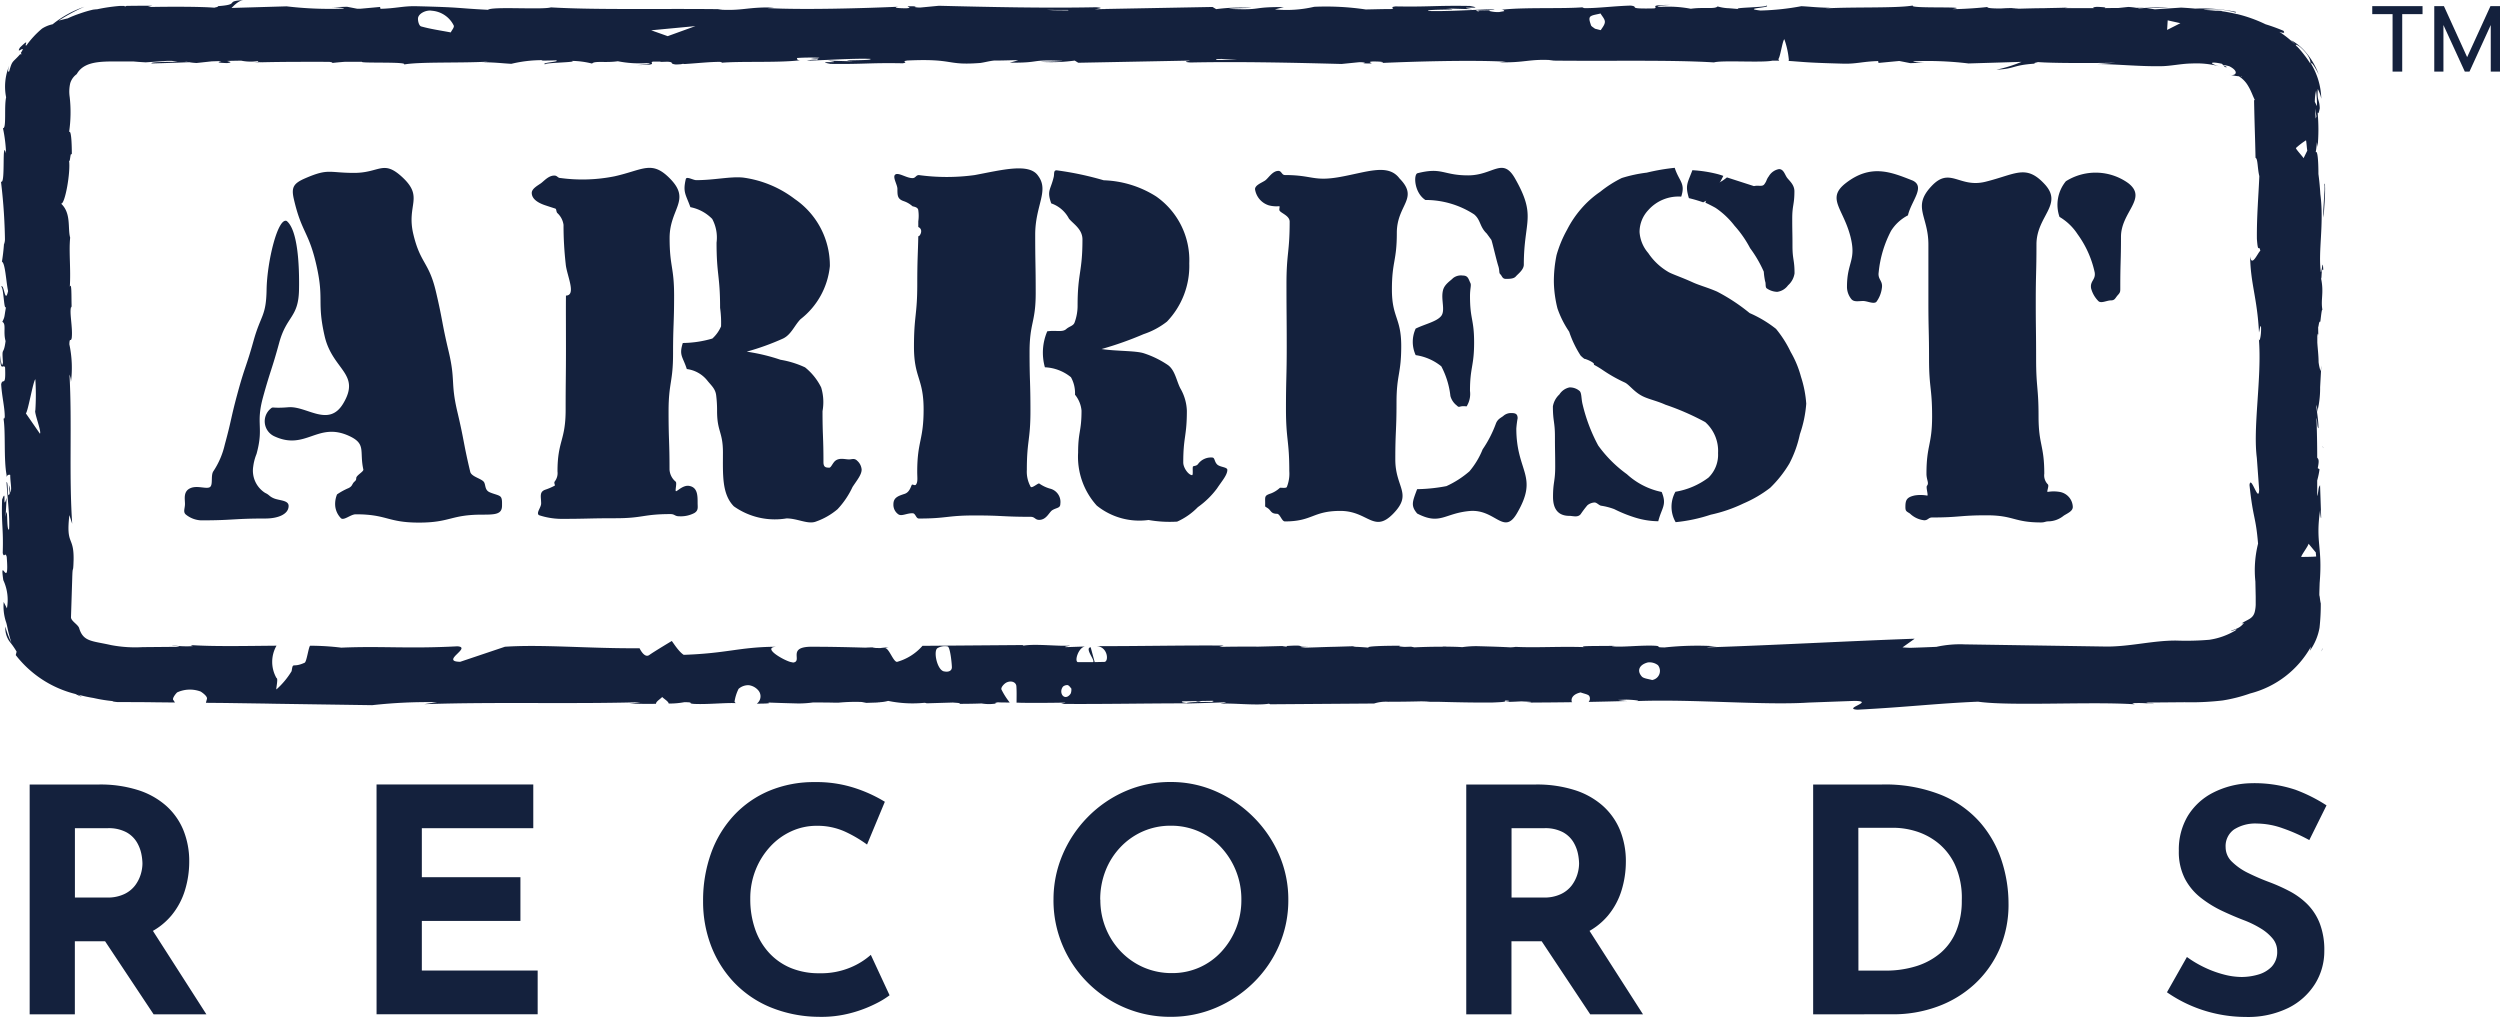 <svg xmlns="http://www.w3.org/2000/svg" width="115.127" height="46.826" viewBox="0 0 115.127 46.826">
  <g id="Group_15574" data-name="Group 15574" transform="translate(-759.43 -1101.174)">
    <path id="Path_13122" data-name="Path 13122" d="M419.211,267.154c.009-.39.085-.979.06-1.525l-.031-.051C419.3,265.835,419.143,266.784,419.211,267.154Z" transform="translate(447.227 844.042)" fill="#14213d"/>
    <path id="Path_13123" data-name="Path 13123" d="M419.119,287.626a.636.636,0,0,0,.028-.161A.806.806,0,0,0,419.119,287.626Z" transform="translate(447.228 843.547)" fill="#14213d"/>
    <path id="Path_13124" data-name="Path 13124" d="M419.2,278.048a.19.19,0,0,0-.047-.079v.008Z" transform="translate(447.228 843.762)" fill="#14213d"/>
    <path id="Path_13125" data-name="Path 13125" d="M419.144,282.2l.04-.749C419.166,281.774,419.154,282.009,419.144,282.2Z" transform="translate(447.228 843.683)" fill="#14213d"/>
    <path id="Path_13126" data-name="Path 13126" d="M345.2,256.835l.318-.025c-1.27-.034-1.433.168-2.61.092l.226-.015c-2.755-.036-5.8.04-7.9-.084-.4.119-2.727-.053-2.9.112-1.574-.082-1.123-.112-3.339-.167-.591-.007-.882.1-1.614.121l-.018-.086-.892.081-.168,0-.461-.09-.686.022c.274.006.581.039.54.064a17.084,17.084,0,0,1-2.639-.105l-2.536.074c.043-.027.3-.347.563-.362-.948.049-.081.207-1.232.282.166.02-.09.051-.117.069-.619-.052-2.026-.053-3.068-.031l.2-.06c-.387,0-.761,0-1.183.008-.022.01-.043.019-.062.029-.016-.008-.024-.018-.039-.027-.072,0-.132,0-.209,0a8.056,8.056,0,0,0-1.046.154c-.06,0-.114.009-.179.016a5.454,5.454,0,0,0-.61.179,5.137,5.137,0,0,0-.569.227c0-.007-.406.1-.406.1a8.528,8.528,0,0,1,1.181-.638,4.8,4.8,0,0,0-1.46.806,1.455,1.455,0,0,0-.489.2,4.192,4.192,0,0,0-.715.771c-.145.067.211-.4-.3.1-.222.376.33-.2.04.248l.035.062h-.075l-.018.027c-.333.371-.337.243-.478.758-.069.064-.066-.051,0-.257a2.522,2.522,0,0,0-.142,1.455c-.1.431.026,1.462-.146,1.419a6.742,6.742,0,0,1,.143,1.16c-.206-.727-.013,1.488-.234,1.3a25.353,25.353,0,0,1,.186,2.895.7.7,0,0,1-.035-.242,9.108,9.108,0,0,1-.107,1.037c.153.069.189.9.283,1.354-.148.656-.18-.4-.322-.193.124-.033.124,1.141.228.918-.092.5-.045.433-.172.692.192.088.032.468.151.884-.095.727-.18.187-.121.986-.059.38-.127-.33-.127-.33,0,.814.142.382.225.555.041.971-.107.449-.18.779.038.607.17,1.072.165,1.523-.024.034-.033.121-.063.019.114.64.006,1.9.15,2.648a.272.272,0,0,1-.035.1c.072-.121.146-.14.2-.115,0,.365.092.677,0,.814a.744.744,0,0,0-.064-.347l.041.382c-.136.344-.047-.522-.148-.522.044.746.156,1.613.118,2.184-.133.119-.045-1.335-.163-.573l.051-.883c-.209.675.015-.537-.209.083-.039,1.162.067,1.3.028,2.46.074.261.109-.086.184.175.132,1.648-.334-.14-.157,1.071a2.165,2.165,0,0,1,.167,1.3l-.149-.294a2.306,2.306,0,0,0,.1.9c.067.177.063.363.257.979a4.113,4.113,0,0,1-.282-.744,1.088,1.088,0,0,0,.183.671,3.678,3.678,0,0,1,.337.481l-.04.159a5.011,5.011,0,0,0,2.752,1.793,2.567,2.567,0,0,0,.286.128.679.679,0,0,0-.172-.1,7.023,7.023,0,0,0,.72.156,6.944,6.944,0,0,0,.879.142c-.019.012.027.027.23.046.191,0,.39,0,.584,0,.34.006.672,0,1,.008l1.054.011c-.029-.037-.042-.074-.076-.112-.06-.064.073-.25.173-.352a1.406,1.406,0,0,1,1.087-.04c.134.085.312.233.289.332-.014.062-.034.123-.049.186l.894.008,1.912.028.375.008.031,0,4.444.065a23.42,23.42,0,0,1,2.983-.139l-.585.093c3.293-.111,6.733,0,9.956-.091a2.564,2.564,0,0,1-.512.049c.282.028.762.032,1.23.025l0-.006c0-.1.182-.2.284-.307.1.1.284.2.3.3a3.6,3.6,0,0,0,.722-.062c.5.006.116.05.425.078.61.035,1.494-.06,1.935-.034-.017-.021-.032-.043-.051-.063a1.985,1.985,0,0,1,.186-.593.673.673,0,0,1,.476-.17.7.7,0,0,1,.427.231.419.419,0,0,1-.062.619c.409,0,.71-.013.5-.052h.029c.308.013.721.027,1.361.043a4.829,4.829,0,0,0,.69-.045c.325,0,.639,0,.94.007v0l.031,0c.074,0,.153,0,.226,0a8.156,8.156,0,0,1,1.056-.03l.209.041.686-.022c-.091,0-.181-.007-.265-.013a1.721,1.721,0,0,0,.585-.056,5.565,5.565,0,0,0,1.667.088.351.351,0,0,1,.111.023l1.2-.035c.182.014.455.027.272.06.394,0,.768-.007,1.052-.018a2.062,2.062,0,0,0,.682,0c-.125-.015-.013-.036.064-.053.188.012.367.007.552.011a3.336,3.336,0,0,1-.382-.6c-.038-.09.121-.281.26-.336.218-.086.414.011.427.182.015.206.011.414.008.759.115,0,.236.01.349.008.615.007,1.318,0,1.907-.01l-.2.06c1.8.014,3.777-.024,5.791-.027,0,0-.006,0,0,.008.663-.016,1.237-.036,1.782-.057.031.025-.171.04-.227.073.393-.057,1.655.092,2.223-.007l.054.027,4.786-.035a1.765,1.765,0,0,1,.649-.081q.774,0,1.529-.02l.4.011-.2.011c.2,0,.438,0,.613,0,.769.021,1.569.039,2.416.034.911-.033.5-.058.656-.094.216.013.242.034-.066.069.375-.008.608-.02.78-.03.366.018.694.028.235.058.9-.006,1.48-.01,2.112-.019-.006-.007-.02-.014-.022-.021-.049-.2.112-.363.41-.429.138.055.368.091.4.173a.233.233,0,0,1-.032.264c.475-.009,1.023-.022,1.77-.041a3.926,3.926,0,0,1-.421-.051l.4-.014c.308.01.573.039.53.063l-.111.007c2.594-.107,5.985.21,8.051.06l-.116.007,2.141-.078c.985.013-.59.361.139.405,2.31-.12,3.649-.289,5.551-.369,1.473.213,5.225-.015,7.213.121l-.115-.05a5.044,5.044,0,0,1,1,.04c-.054-.039-.557-.045-.237-.072l1.644-.014a12.532,12.532,0,0,0,1.749-.08,7.1,7.1,0,0,0,1.276-.324,4.483,4.483,0,0,0,2.8-2.156,1.9,1.9,0,0,1-.053.193,2.615,2.615,0,0,0,.447-1.063,9.774,9.774,0,0,0,.058-1.119c-.035-.124-.043-.322-.067-.377,0-.189.01-.377.015-.566.14-1.7-.2-1.828.022-3.364,0,.205.046.49.047.327l-.05-1.465c-.09.116-.054.192-.124.5,0-.009,0-.024-.008-.034,0-.228,0-.455,0-.683a3.717,3.717,0,0,0,.109-.535c-.027.048-.058-.05-.086-.026.084-.4.031-.419-.023-.492q0-.921-.034-1.82c.046.048.022.443.093.465,0-.368-.073-.727-.106-1.076a.841.841,0,0,1,.061.342,1.549,1.549,0,0,0,.02-.157,4.506,4.506,0,0,0,.1-1.034l0,.043.055-1-.033.255a2.137,2.137,0,0,1-.092-.417c0-.292-.042-.627-.059-.9,0-.09,0-.182,0-.275a.535.535,0,0,1,.023-.127c.016-.044.031.137.038.227-.016-.11-.019-.323-.022-.541.027-.015.03-.288.1-.243.033-.255.069-.642.1-.532-.095-.471.075-.788-.064-1.453.038-.03,0-.505.1-.4-.029-.614-.066.145-.113.093-.131-.945.157-2.223-.022-3.583-.024-.4-.056-.68-.089-.929,0-.59-.038-1.107-.125-1a4.292,4.292,0,0,0,.054-.466c.02.108.033.22.033.22a8.55,8.55,0,0,0,0-1.6c.033.113.062,0,.1-.174-.014-.45-.131-.3-.091-.894a1.612,1.612,0,0,1,.161.451,3.247,3.247,0,0,0-.468-1.608c0-.161.262.3.356.5a3.361,3.361,0,0,0-.59-1.021,2.34,2.34,0,0,0-.7-.576c.013-.007.315.335.315.335-.2-.18-.023-.135.131,0,.488.436.467.718.451.75a4.1,4.1,0,0,0-.238-.345l0,0-.007-.008v0a4.456,4.456,0,0,0-1.182-1.11c.178.06.277.073.189-.048a8.183,8.183,0,0,0-.823-.3,6.492,6.492,0,0,0-1.31-.47s-.017,0-.02,0h0a6.631,6.631,0,0,0-.707-.135l.043-.006a2.226,2.226,0,0,0-.292-.011c-.176-.015-.352-.036-.529-.037l-.038-.008a3.683,3.683,0,0,1,1.39.105c.034.008.063.018.1.025a.155.155,0,0,1-.009-.036,7.6,7.6,0,0,0-1.866-.148c-.172-.016-.374-.032-.653-.047l-1.207.08-.389-.064,1.017,0a6.116,6.116,0,0,0-1.351.029c-.015,0-.043-.008-.061-.013.13-.008.258-.017.318-.024-.137,0-.269,0-.4,0a2.956,2.956,0,0,0-.359-.038l-.465.049c-.206,0-.412,0-.616.006.061-.024.048-.045-.368-.06-.194.02-.185.041-.132.06l-1.341,0a1.613,1.613,0,0,1,.317-.036c-.37.025-.887.025-1.3.039-.366,0-.723.012-1.081.021-.124,0-.251,0-.382-.006.082-.007.2-.013.311-.019a8.016,8.016,0,0,0-.812.017c-.365,0-.644-.015-.618-.07-.19.029-1.062.1-1.617.1,1.013-.148-2.074-.009-1.806-.168-.75.133-2.706.059-4.034.133a1.766,1.766,0,0,1,.337-.025c-.747-.011-.964-.051-1.444-.076a11.766,11.766,0,0,1-1.886.2c-.916-.106.556-.129.269-.231.046.089-1.591.089-1.279.163-.231-.021-.369-.032-.472-.04l-.007,0h-.018a2.069,2.069,0,0,1-.468-.081c-.122.138-.652.023-1.232.108a5.444,5.444,0,0,0-1.374-.087c-.53-.042.46-.091.46-.091-1.133,0-.532.1-.772.161-1.354.029-.627-.076-1.087-.13-.844.027-1.492.123-2.123.118-.047-.017-.169-.023-.025-.044-.893.082-2.652,0-3.691.107a.611.611,0,0,1-.136-.026c.119.037.153.072.157.1l-.233.043a1.5,1.5,0,0,1-.449-.048l.032-.006h-.037c0-.007.006-.015.023-.026-.638-.006-.559.025-.487.052l-.031,0c-.48-.1.726-.034.726-.106-1.038.032-2.248.112-3.043.084-.166-.095,1.86-.032.8-.116l1.231.036c-.941-.151.748.011-.116-.151-1.621-.027-1.812.049-3.428.021-.34.05.052.075-.192.121-.386,0-.781.013-1.175.02a12.445,12.445,0,0,0-2.374-.123,5.617,5.617,0,0,1-1.809.12l.41-.107c-1.569-.01-.9.154-2.538.082.292-.042,1.232-.036.995-.048a8.635,8.635,0,0,0-1.571.061l-.169-.1-5.359.1c.1-.028.419-.058-.013-.087-2.332.048-4.979-.012-7.229-.068l-.86.082c-.2,0-.37-.037-.155-.053-.877-.031-.045.053-.466.085-.5.006-.66-.048-.343-.072C349.691,256.843,346.832,256.924,345.2,256.835Zm-33.5,19.6-.648-.936c.1-.088.333-1.484.437-1.571a11.49,11.49,0,0,1,0,1.432C311.421,275.448,311.786,276.351,311.7,276.434Zm104.8-14.513c-.011-.16-.02-.315-.028-.463l.062.365A.591.591,0,0,1,416.5,261.921Zm.018-1.3a5.916,5.916,0,0,1,.043.727l-.1-.194A2.359,2.359,0,0,1,416.521,260.62Zm-.349,20.875.338.409c0,.053.011.113.015.182-.022.015-.662.025-.688.021C415.844,282.015,416.16,281.609,416.172,281.5Zm-.115-18.572c.021.055.041.416.061.472l-.173.352c-.019-.054-.359-.416-.352-.469A3.216,3.216,0,0,1,416.057,262.923Zm-74.167-5.26-1.278.463-.76-.27Zm-12.155-.709a1.226,1.226,0,0,1,1.022.678c.041.086-.086.214-.135.322-.467-.089-.93-.154-1.363-.276-.1-.029-.155-.246-.146-.374C329.128,257.087,329.473,256.917,329.736,256.954ZM318.459,259.3c.011,0,.033.006.047.01l-.179,0Zm34.861,28.079c-.312-.088-.478-.925-.294-1.064a.672.672,0,0,1,.48-.081c.121.055.192.841.19.962C353.691,287.367,353.525,287.427,353.32,287.377Zm5.858,1a.348.348,0,0,1-.165.165c-.227.092-.38-.235-.2-.462a.3.3,0,0,1,.217-.069c.074.026.114.1.168.159A.556.556,0,0,1,359.179,288.372Zm5.34.459c-.229-.022-.277-.053-.19-.079l.586-.01.127.047A2.487,2.487,0,0,0,364.519,288.831Zm1.158-.05c-.194,0-.382,0-.553.006.109-.026-.14-.032-.193-.046l.781-.013C365.766,288.745,365.746,288.763,365.677,288.781Zm20.28-1.006c-.166-.051-.4-.07-.485-.161-.243-.268-.126-.548.273-.652a.635.635,0,0,1,.468.127A.424.424,0,0,1,385.957,287.775ZM409.685,257.4l.586.131-.612.31Zm-26.6-.159c.072-.09.314-.109.482-.158.072.128.2.255.2.384s-.11.259-.189.383c0,.006-.174-.042-.267-.065-.064-.053-.163-.1-.185-.161C383.088,257.493,383.014,257.329,383.088,257.237Zm-5.1-.235,0,0c-.007,0-.018,0-.025,0Zm-12.1,2.177.235-.006c.1.013.451.027.7.045l-.928,0C365.857,259.2,365.859,259.189,365.889,259.179Zm-1.21.039v0l-.526,0Zm-4.379-2.307.546,0-.546.006Zm-1.26.006c.02.007.028.013.028.02-.251,0-.485,0-.71-.007l-.283-.016Zm-7.622,2.459c.35-.053-.116-.079.234-.131,2.21-.1,1.74.24,3.364.113.217-.033.366-.08.617-.11.316,0,.632-.01.953-.018l.171.007-.394.108c1.509.011.861-.155,2.441-.083-.281.043-1.186.036-.958.049a7.979,7.979,0,0,0,1.511-.062l.163.1,5.156-.1c-.1.028-.4.058.013.088,2.244-.048,4.79.011,6.955.068l.827-.083c.193,0,.357.038.149.053.844.032.044-.052.45-.084.48-.006.633.047.329.072,1.489-.069,4.241-.15,5.809-.062l-.306.025c1.221.033,1.378-.169,2.511-.093l-.217.015c2.651.036,5.58-.04,7.6.085.352-.109,2.232.022,2.689-.08.094,0,.207,0,.314,0l-.041-.071c.092-.1.184-.818.276-.919a3.857,3.857,0,0,1,.21.962.152.152,0,0,1-.017.039c.792.054.825.082,2.575.128.569.008.848-.1,1.553-.121l.017.086.956-.09.508.1.661-.022c-.264,0-.559-.039-.519-.064a15.774,15.774,0,0,1,2.539.1l2.44-.073a6.429,6.429,0,0,1-1.157.361c.914-.048.693-.207,1.8-.282-.16-.02.086-.052.113-.07.6.053,2.563.053,3.565.031l-.806.06c.9.008,1.885.112,2.867.1.491,0,.961-.12,1.463-.125a4.073,4.073,0,0,1,1.287.138c-.565-.158-.414-.242.1-.123l.135.149c.34.059-.472-.209.2-.039.506.258.275.478,0,.387a3.088,3.088,0,0,0,.59.089c0,.044-.134-.048-.2-.043a1.271,1.271,0,0,1,.483.482c.14.228.217.474.3.629l-.03.034c.029,1.435.043,1.473.067,2.643.11.023.086.487.175.841-.035.872-.122,1.84-.112,2.891.055.739.093.215.158.548-.1.054-.4.8-.469.252.016,1.262.327,1.918.408,3.513.041-.173.059-.368.093-.267.017.29-.042.659-.09.617l-.01-.076c.15,1.791-.292,4.133-.084,5.558l-.01-.08.108,1.479c-.018.68-.382-.715-.444-.212.167,1.595.283,1.389.394,2.7a5.035,5.035,0,0,0-.124,1.743l.015.713,0,.352a1.545,1.545,0,0,1-.033.287c-.071.376-.338.385-.617.582l.109-.022c-.213.262-.364.254-.609.371.07.02.386-.17.215-.026a3.258,3.258,0,0,1-1.2.428,12.556,12.556,0,0,1-1.51.037c-1.073-.01-2.157.285-3.244.275l-6.506-.1a5.077,5.077,0,0,0-1.312.114c-.351.015-.745.031-1.178.044-.115,0-.239-.01-.381-.019l.562-.4c-3.169.112-6.478.3-9.579.4a2.393,2.393,0,0,1,.493-.048,14.032,14.032,0,0,0-2.434.051c-.483-.006-.111-.049-.41-.077-.657-.04-1.649.086-2,.019-.059-.011.185-.022.3-.027-.428.033-1.995-.008-1.584.069-1.164-.037-2.227.035-3.156-.011-.072.011-.157.018-.249.022-.315-.018-.752-.034-1.539-.055a4.686,4.686,0,0,0-.679.046c-.192-.015-.464-.022-.763-.023l.061-.006-.191,0,0,.008c-.454,0-.945.012-1.31.03l-.152-.031-.3.01c-.163-.012-.339-.026-.187-.054-.84,0-1.61.025-1.463.09-.2-.019-.391-.032-.585-.039a.5.5,0,0,1-.142-.027l-.794.024c-.293.006-.576.015-.845.025l-.419.013c-.118,0-.232,0-.342,0a3.908,3.908,0,0,1,.5-.046c-.913.048-.079-.1-1.186-.025.065.008.056.018.028.029-.067-.009-.139-.016-.2-.03l-1.116.029c-.577-.006-1.229,0-1.778.01l.193-.06c-1.809-.015-3.815.029-5.846.027.508.02.574.689.368.725l-.456.01-.185-.685c-.307.045.258.655.1.686-.221,0-.45,0-.689,0-.176-.033.032-.7.343-.721l-.848.029h-.074c-.042-.026.163-.041.218-.075-.378.057-1.592-.091-2.138.007l-.052-.027-4.605.036a2.427,2.427,0,0,1-1.172.739c-.172,0-.366-.624-.543-.629.038-.012.088-.025.161-.04-.139.006-.29.018-.392.034l-.374-.01c.036-.008.081-.015.158-.025-.2,0-.347.01-.476.015-.813-.023-1.657-.044-2.563-.041-1.029.039-.3.681-.763.728a.222.222,0,0,0-.065-.018c.032,0,.081,0,.165,0l-.173,0c-.291-.05-1.386-.665-.707-.711-1.758.012-2.245.321-4.468.38.13.015.264.027.341.037-.25-.009-.62-.626-.674-.682,0,0-.805.481-1.036.646s-.448-.312-.448-.312c-2.344.02-4.548-.194-6.31-.061l.111-.008-2.06.693c-.948-.013.568-.668-.133-.713-2.223.12-3.512-.018-5.342.062a12.126,12.126,0,0,0-1.437-.089c-.074.067-.157.74-.252.783-.578.264-.524-.065-.6.389a3.673,3.673,0,0,1-.695.836c-.044.03.093-.51,0-.517a1.5,1.5,0,0,1,0-1.493c-1.408.013-2.929.044-3.96-.029l.11.05a4.667,4.667,0,0,1-.962-.04c.052.039.536.045.229.072l-1.581.014a5.949,5.949,0,0,1-1.45-.093c-.876-.2-1.288-.143-1.477-.79-.057-.161-.373-.321-.374-.492l.019-.586.037-1.171c.022-.78.043-.12.064-.889.019-1.126-.36-.639-.194-2.059l.13.4c-.155-2.273,0-4.649-.126-6.874a.932.932,0,0,1,.067.354,5.188,5.188,0,0,0-.072-1.746c.009-.347.069-.081.109-.294.056-.472-.119-1.184-.026-1.434.016-.043.03.133.038.219-.046-.307.012-1.432-.1-1.138.052-.835-.049-1.6.016-2.264-.121-.435.059-1.123-.419-1.568.177.06.45-1.464.366-1.993.054.177.056-.459.13-.252,0-.6-.035-1.155-.126-1.05a6.257,6.257,0,0,0,.028-1.61,1.707,1.707,0,0,1,.023-.633.8.8,0,0,1,.3-.424c.391-.7,1.382-.566,2.405-.585l.19,0c.157.015.341.029.582.042l1-.069.2,0,.268.046c-.321,0-.641,0-.871.014h-.026c-.2.01-.328.027-.3.06.646-.016,1.2-.037,1.734-.057a2.756,2.756,0,0,0,.339.036l.7-.076.438-.014c-.082.039-.332.073.259.095.332-.036.053-.072.007-.1q.317-.008.648-.013a2.155,2.155,0,0,0,.762.02c.092.034-.047.055-.3.07.146-.011.314-.016.49-.021l-.095.008c1.1-.027,2.159-.023,3.188-.022.1.011.168.026.156.053.084-.013.309-.035.578-.055.262,0,.527,0,.786,0-.1.076,2.156-.014,1.93.125.72-.133,2.6-.059,3.88-.133a1.749,1.749,0,0,1-.324.025c.719.011.927.051,1.39.076a6.066,6.066,0,0,1,1.429-.169c0,.009-.007.018-.092.022.248,0,.49-.006.722-.013.226.072-.737.1-.5.188-.044-.089,1.531-.089,1.231-.163a4.028,4.028,0,0,1,.928.123c.117-.138.626-.023,1.186-.107a5.113,5.113,0,0,0,1.322.087c.509.042-.444.09-.444.09,1.091,0,.512-.1.744-.161.131,0,.228,0,.322,0a.156.156,0,0,1,.039.015l.3-.009c.351.02.057.088.385.128.089,0,.167-.009.251-.013a.25.25,0,0,1,.149-.008c.623-.038,1.142-.1,1.642-.1.045.017.163.023.025.045.859-.083,2.55,0,3.552-.107a.571.571,0,0,1,.13.025c-.161-.052-.187-.1-.153-.142a8.857,8.857,0,0,1,1.018-.009s-.011.009-.015.013a1.894,1.894,0,0,0-.377.045l.351-.02c-.033.022-.056.04-.049.054a1.459,1.459,0,0,0-.489.043c1-.032,2.163-.112,2.928-.085.16.1-1.79.032-.768.116l-1.185-.036c.905.151-.72-.01.111.151C349.679,259.425,349.863,259.349,351.418,259.377Z" transform="translate(449.569 844.711)" fill="#14213d"/>
    <g id="Group_15568" data-name="Group 15568" transform="translate(767.915 1108.902)">
      <g id="Group_15527" data-name="Group 15527" transform="translate(63.029 0)">
        <path id="Path_12880" data-name="Path 12880" d="M377.579,294.867a5.8,5.8,0,0,1-1.322-1.322,7.708,7.708,0,0,1-.715-1.882c-.069-.259-.04-.519-.136-.622a.677.677,0,0,0-.473-.17.729.729,0,0,0-.462.323.969.969,0,0,0-.3.551c0,.7.094.7.094,1.39s.012.7.012,1.39-.1.695-.1,1.389c0,.657.326.872.755.872.16,0,.382.089.519-.079a4.836,4.836,0,0,1,.309-.409.566.566,0,0,1,.328-.128c.1,0,.181.108.288.146a2.994,2.994,0,0,1,.621.16,6.268,6.268,0,0,0,1,.4,3.7,3.7,0,0,0,1.026.158c.162-.632.408-.744.158-1.348A3.37,3.37,0,0,1,377.579,294.867Z" transform="translate(-374.173 -280.758)" fill="#14213d"/>
        <path id="Path_12881" data-name="Path 12881" d="M383.707,277.871a6.06,6.06,0,0,0-1.154-.177c-.22.591-.344.683-.161,1.286a6.391,6.391,0,0,1,.659.194c.074-.042.151-.082.226-.123a5.486,5.486,0,0,0,.7-1.095C383.881,277.921,383.789,277.893,383.707,277.871Z" transform="translate(-376.131 -277.584)" fill="#14213d"/>
        <path id="Path_12882" data-name="Path 12882" d="M385.136,286.03a5.141,5.141,0,0,0-.676-1.064,5.442,5.442,0,0,0-1.214-.727,8.665,8.665,0,0,0-1.5-.989c-.421-.185-.813-.286-1.121-.427-.519-.236-.9-.358-1.106-.468a2.833,2.833,0,0,1-.943-.881,1.642,1.642,0,0,1-.4-.965,1.47,1.47,0,0,1,.4-1.01,1.857,1.857,0,0,1,1.519-.623c.205-.626-.1-.7-.3-1.327a9.57,9.57,0,0,0-1.287.222,6.461,6.461,0,0,0-1.152.248,5.288,5.288,0,0,0-.993.635,4.46,4.46,0,0,0-.872.777,4.793,4.793,0,0,0-.656.975,5.4,5.4,0,0,0-.481,1.161,5.96,5.96,0,0,0-.124,1.256,5.42,5.42,0,0,0,.165,1.2,4.508,4.508,0,0,0,.54,1.074,4.792,4.792,0,0,0,.528,1.1,1.323,1.323,0,0,0,.181.155c-.022-.037.522.179.424.262h0a4.392,4.392,0,0,1,.421.254,6.84,6.84,0,0,0,1.017.573c.211.106.436.458.864.651.278.126.632.2,1,.367a11.664,11.664,0,0,1,1.83.8,1.78,1.78,0,0,1,.591,1.429,1.47,1.47,0,0,1-.442,1.128,3.483,3.483,0,0,1-1.521.651,1.416,1.416,0,0,0,.01,1.4,7.36,7.36,0,0,0,1.612-.343,6.771,6.771,0,0,0,1.512-.519,5.619,5.619,0,0,0,1.227-.718,5.382,5.382,0,0,0,.888-1.124,5.2,5.2,0,0,0,.482-1.346,5.485,5.485,0,0,0,.293-1.405,5.143,5.143,0,0,0-.242-1.239A4.647,4.647,0,0,0,385.136,286.03Z" transform="translate(-374.187 -277.549)" fill="#14213d"/>
        <path id="Path_12883" data-name="Path 12883" d="M383.589,278.208c.008.074-.344.9-.336.97.117.05.372.181.47.239a3.749,3.749,0,0,1,.867.819,5.062,5.062,0,0,1,.717,1.032,5.59,5.59,0,0,1,.63,1.084,3.228,3.228,0,0,0,.061.444c.042.088,0,.257.068.318a.885.885,0,0,0,.487.166.734.734,0,0,0,.5-.3.913.913,0,0,0,.3-.551c0-.63-.095-.63-.095-1.26s-.011-.631-.011-1.261.1-.629.1-1.258c0-.321-.255-.5-.351-.644s-.152-.379-.358-.379a.681.681,0,0,0-.469.33c-.125.167-.082.2-.206.366-.068.1-.2.069-.344.069a.922.922,0,0,0-.137.018l-1.241-.4C383.64,278.494,383.606,278.2,383.589,278.208Z" transform="translate(-376.227 -277.568)" fill="#14213d"/>
      </g>
      <g id="Group_15522" data-name="Group 15522" transform="translate(16.002 0)">
        <path id="Path_13041" data-name="Path 13041" d="M350.226,264.177c-.143.612,0,.7.212,1.291a1.918,1.918,0,0,1,1.005.542,1.816,1.816,0,0,1,.2,1.091c0,1.5.163,1.5.163,3.006a4.886,4.886,0,0,1,.044.851,1.625,1.625,0,0,1-.4.56,4.987,4.987,0,0,1-1.361.205c-.185.579,0,.622.184,1.2a1.438,1.438,0,0,1,.947.533c.174.219.368.371.405.674a5.537,5.537,0,0,1,.042.729c0,.953.27.953.27,1.906,0,1.02-.056,1.906.5,2.478a3.263,3.263,0,0,0,2.428.558c.492,0,.953.269,1.316.159a3.162,3.162,0,0,0,1.033-.582,3.9,3.9,0,0,0,.693-1.028c.224-.336.417-.567.417-.8a.6.6,0,0,0-.2-.4c-.129-.137-.249-.065-.377-.065-.2,0-.519-.117-.708.14-.077.1-.14.239-.2.239-.159,0-.273-.013-.273-.255,0-1.175-.043-1.175-.043-2.349a2.333,2.333,0,0,0-.063-1.091,2.743,2.743,0,0,0-.741-.923,4.353,4.353,0,0,0-1.129-.35,8.821,8.821,0,0,0-1.559-.374,11.537,11.537,0,0,0,1.678-.606c.374-.182.519-.6.8-.888a3.531,3.531,0,0,0,1.352-2.448,3.708,3.708,0,0,0-1.61-3.082,5.029,5.029,0,0,0-2.382-.992c-.59-.06-1.324.118-2.164.118C350.557,264.222,350.261,264.033,350.226,264.177Z" transform="translate(-343.132 -263.656)" fill="#14213d"/>
        <path id="Path_13042" data-name="Path 13042" d="M346.416,265.537c.249.084.4.128.443.146s.031.126.077.194a.9.9,0,0,1,.293.551,15.93,15.93,0,0,0,.1,1.8c.039.5.512,1.447.012,1.457-.007.44,0,1.579,0,2.428,0,1.418-.015,1.418-.015,2.836s-.375,1.417-.375,2.832a.631.631,0,0,1-.131.47c-.045.069.039.17,0,.188a2.726,2.726,0,0,1-.422.182c-.3.1-.2.326-.2.636,0,.189-.245.438-.1.54a3.353,3.353,0,0,0,1,.17c1.265,0,1.265-.029,2.53-.029s1.264-.191,2.529-.191c.194,0,.194.1.386.1a1.347,1.347,0,0,0,.708-.147c.2-.12.153-.269.153-.465,0-.332,0-.7-.359-.78-.294-.077-.585.255-.638.237s.051-.357-.009-.434a.779.779,0,0,1-.288-.566c0-1.334-.044-1.334-.044-2.668s.207-1.336.207-2.67.048-1.334.048-2.667-.207-1.33-.207-2.659.974-1.721.059-2.688c-.869-.915-1.256-.447-2.59-.149a7.531,7.531,0,0,1-2.485.081c-.147,0-.147-.114-.294-.114-.273,0-.48.261-.627.363s-.411.245-.411.434C345.765,265.264,346.113,265.44,346.416,265.537Z" transform="translate(-345.765 -263.801)" fill="#14213d"/>
      </g>
      <g id="Group_15523" data-name="Group 15523" transform="translate(0 0)">
        <path id="Path_13039" data-name="Path 13039" d="M339.9,268.521c.356,1.579.014,1.658.372,3.237s1.69,1.73.857,3.117c-.672,1.12-1.679.1-2.525.17s-.666-.067-.856.1a.76.76,0,0,0,.188,1.227c1.47.7,2.005-.686,3.478,0,.785.366.457.692.643,1.538.025.1-.327.267-.327.4s-.077.133-.139.225-.062.157-.216.234a2.944,2.944,0,0,0-.529.29,1.15,1.15,0,0,0-.086.5.929.929,0,0,0,.27.6c.14.113.444-.184.677-.184,1.454,0,1.454.382,2.909.382s1.454-.366,2.909-.366c.606,0,.919-.012.919-.416,0-.148.012-.321-.065-.406s-.281-.114-.483-.2c-.241-.094-.2-.3-.268-.45-.079-.187-.586-.256-.648-.5-.327-1.371-.267-1.386-.591-2.757s-.08-1.43-.406-2.8-.262-1.383-.586-2.753-.716-1.274-1.039-2.64.512-1.689-.526-2.637c-.867-.793-1.026-.179-2.2-.179s-1.171-.219-2.249.247c-.54.234-.649.416-.53.942C339.212,267.015,339.545,266.94,339.9,268.521Z" transform="translate(-333.81 -264.019)" fill="#14213d"/>
        <path id="Path_13040" data-name="Path 13040" d="M335.877,276.979a1.189,1.189,0,0,0,.689.254c1.479,0,1.479-.085,2.96-.085.568,0,1.066-.191,1.066-.58,0-.273-.446-.241-.7-.358-.205-.092-.179-.148-.382-.242a1.213,1.213,0,0,1-.547-1.218,2.268,2.268,0,0,1,.151-.574c.345-1.255-.045-1.362.3-2.617s.4-1.241.743-2.5.89-1.149.914-2.449c.023-1.241-.076-2.764-.568-3.164-.406-.171-.9,1.849-.925,3.153-.02,1.246-.265,1.161-.6,2.363s-.4,1.181-.728,2.383-.273,1.212-.6,2.41a3.708,3.708,0,0,1-.518,1.209c-.14.194-.009.622-.16.734s-.58-.088-.9.051c-.342.148-.253.5-.253.722C335.823,276.684,335.71,276.858,335.877,276.979Z" transform="translate(-335.786 -260.998)" fill="#14213d"/>
      </g>
      <g id="Group_15528" data-name="Group 15528" transform="translate(76.091 0.159)">
        <path id="Path_12960" data-name="Path 12960" d="M387.188,798.613a1.705,1.705,0,0,0-.294,1.642,2.527,2.527,0,0,1,.834.8,4.647,4.647,0,0,1,.786,1.756c.056.343-.222.388-.166.732a1.3,1.3,0,0,0,.336.589c.123.123.391-.032.578-.032s.195-.109.318-.244.113-.164.113-.382c0-1.149.032-1.149.032-2.3s1.243-1.767.337-2.471A2.571,2.571,0,0,0,387.188,798.613Z" transform="translate(-376.628 -798.154)" fill="#14213d"/>
        <path id="Path_12961" data-name="Path 12961" d="M385.975,798.166c-1.211.3-1.628-.711-2.483.2-.907.962-.145,1.367-.145,2.689s0,1.323,0,2.644.03,1.321.03,2.641.141,1.317.141,2.633-.26,1.32-.26,2.638c0,.292.134.43.022.557-.053.074.069.433.016.452a1.678,1.678,0,0,0-.58-.008c-.359.081-.428.2-.428.526,0,.2.042.2.209.307a1.117,1.117,0,0,0,.657.31c.185,0,.185-.129.371-.129,1.253,0,1.253-.1,2.505-.1s1.253.329,2.505.329c.185,0,.185-.051.371-.051a1.146,1.146,0,0,0,.677-.264c.195-.12.414-.209.414-.4a.725.725,0,0,0-.6-.69,1.617,1.617,0,0,0-.559,0c-.053-.019.075-.27.014-.345a.585.585,0,0,1-.168-.494c0-1.321-.264-1.321-.264-2.644s-.112-1.323-.112-2.644-.016-1.32-.016-2.639.032-1.318.032-2.635,1.267-1.832.361-2.789C387.833,797.35,387.359,797.824,385.975,798.166Z" transform="translate(-379.119 -797.683)" fill="#14213d"/>
        <path id="Path_13026" data-name="Path 13026" d="M380.943,800.488c.284,1.112-.158,1.168-.158,2.316a.9.9,0,0,0,.209.578c.125.136.339.078.534.078s.49.16.613.037a1.361,1.361,0,0,0,.251-.633c.056-.343-.2-.387-.147-.729a5.192,5.192,0,0,1,.57-1.906,2,2,0,0,1,.778-.713c.149-.663.825-1.322.208-1.606-.969-.38-1.908-.784-3.074.124C379.822,798.74,380.609,799.19,380.943,800.488Z" transform="translate(-380.306 -797.486)" fill="#14213d"/>
      </g>
      <g id="Group_15524" data-name="Group 15524" transform="translate(32.657 0.026)">
        <path id="Path_13043" data-name="Path 13043" d="M345.468,825.712c-.042.02-.086.339-.339.423-.307.1-.519.172-.519.486a.534.534,0,0,0,.23.458c.149.1.372-.051.648-.051.151,0,.151.244.3.244,1.286,0,1.286-.142,2.571-.142s1.286.063,2.572.063c.2,0,.2.141.392.141.337,0,.458-.355.605-.447.2-.122.369-.089.369-.289a.631.631,0,0,0-.485-.706,1.645,1.645,0,0,1-.489-.235c-.054-.02-.328.232-.39.155a1.427,1.427,0,0,1-.178-.782c0-1.357.166-1.357.166-2.714s-.041-1.357-.041-2.712.283-1.355.283-2.709-.023-1.352-.023-2.7.656-2.018.13-2.712c-.411-.6-1.672-.259-2.922-.027a9.464,9.464,0,0,1-2.56,0c-.149,0-.149.139-.3.139-.276,0-.639-.27-.788-.166s.095.467.095.66c0,.315,0,.473.306.572a1.161,1.161,0,0,1,.387.229c.042.019.251.032.268.184a1.816,1.816,0,0,1,0,.513c0,.1,0,.175,0,.26.276.124.045.477,0,.417-.014.808-.047,1.042-.047,2.211,0,1.444-.152,1.444-.152,2.888s.444,1.443.444,2.884-.294,1.44-.294,2.878c0,.27.036.459-.056.581C345.607,825.774,345.511,825.693,345.468,825.712Z" transform="translate(-344.61 -811.147)" fill="#14213d"/>
        <path id="Path_13044" data-name="Path 13044" d="M351.238,826.593a3.12,3.12,0,0,0,2.385.664,5.576,5.576,0,0,0,1.318.075,3.068,3.068,0,0,0,.953-.667,3.9,3.9,0,0,0,.882-.86c.226-.342.476-.617.476-.855,0-.138-.346-.119-.476-.257s-.095-.313-.226-.313a.739.739,0,0,0-.647.3c-.077.1-.187.077-.229.111s.017.4-.045.4c-.161,0-.407-.333-.407-.58,0-1.193.166-1.193.166-2.385a2.2,2.2,0,0,0-.3-1.031c-.173-.33-.242-.83-.565-1.068a4.382,4.382,0,0,0-1.1-.542c-.381-.131-1.257-.095-1.964-.2a15.776,15.776,0,0,0,1.938-.687,3.556,3.556,0,0,0,1.075-.577,3.706,3.706,0,0,0,1.027-2.683,3.579,3.579,0,0,0-1.526-3.081,4.787,4.787,0,0,0-2.415-.744,14.392,14.392,0,0,0-2.168-.459c-.149,0-.1.155-.132.3-.146.622-.327.619-.116,1.223a1.448,1.448,0,0,1,.815.7c.188.238.623.477.623.961,0,1.527-.224,1.527-.224,3.054a2.226,2.226,0,0,1-.134.758c-.057.176-.238.179-.392.318-.178.154-.456.044-.871.1a2.5,2.5,0,0,0-.109,1.657,2.038,2.038,0,0,1,1.2.457,1.506,1.506,0,0,1,.187.806,1.34,1.34,0,0,1,.3.732c0,.968-.157.968-.157,1.937A3.348,3.348,0,0,0,351.238,826.593Z" transform="translate(-341.874 -811.065)" fill="#14213d"/>
      </g>
      <g id="Group_15525" data-name="Group 15525" transform="translate(49.313 0)">
        <path id="Path_13045" data-name="Path 13045" d="M395.456,265.7a1.381,1.381,0,0,0,.48.038c.043.02-.027.144.018.213.091.121.46.234.46.5,0,1.437-.147,1.437-.147,2.875s.012,1.437.012,2.876-.035,1.434-.035,2.869.153,1.433.153,2.864a1.644,1.644,0,0,1-.115.738c-.046.068-.276.017-.319.036a1.3,1.3,0,0,1-.414.258c-.307.1-.263.146-.263.46,0,.191-.023.12.126.223s.138.253.415.253c.149,0,.22.352.369.352,1.276,0,1.276-.484,2.553-.484s1.537,1.044,2.43.132c.914-.936.1-1.188.1-2.5s.056-1.308.056-2.615.217-1.305.217-2.611-.429-1.3-.429-2.6.226-1.3.226-2.609,1.039-1.575.126-2.505c-.522-.7-1.474-.3-2.723-.074s-1.281-.085-2.557-.085c-.149,0-.149-.191-.3-.191-.276,0-.461.34-.612.443s-.464.212-.464.4A.92.92,0,0,0,395.456,265.7Z" transform="translate(-394.822 -263.971)" fill="#14213d"/>
        <path id="Path_13046" data-name="Path 13046" d="M400.487,265.395a4.108,4.108,0,0,1,2.244.663c.311.259.246.564.582.883l.213.292c.044.109.229.926.321,1.21.068.214.017.307.093.375s.085.211.253.211c.2,0,.372-.009.463-.117s.364-.3.364-.54c0-2.029.6-2.208-.407-3.972-.572-1-1-.138-2.158-.138s-1.189-.387-2.326-.1C399.939,264.2,399.957,265.05,400.487,265.395Z" transform="translate(-392.645 -263.914)" fill="#14213d"/>
        <path id="Path_13047" data-name="Path 13047" d="M399.578,269.626a1.461,1.461,0,0,0,0,1.222,2.423,2.423,0,0,1,1.181.516,3.841,3.841,0,0,1,.419,1.37.829.829,0,0,0,.3.439c.1.108.114.026.29.026.214,0,.132.047.211-.09a1.077,1.077,0,0,0,.1-.613c0-1.093.19-1.133.19-2.226s-.189-1.051-.189-2.144c0-.352.071-.5.017-.6-.091-.19-.106-.343-.352-.343a.588.588,0,0,0-.451.123c-.1.111-.4.279-.461.571-.1.42.126.926-.088,1.179S400.021,269.412,399.578,269.626Z" transform="translate(-392.183 -262.222)" fill="#14213d"/>
        <path id="Path_13048" data-name="Path 13048" d="M399.827,276.211c1.059.549,1.249-.009,2.41-.115,1.188-.108,1.574,1.143,2.179.115,1.027-1.745-.023-1.891-.023-3.914a4.5,4.5,0,0,1,.061-.479c-.006-.141-.047-.232-.261-.232a.531.531,0,0,0-.383.118c-.091.088-.279.137-.363.381a5.391,5.391,0,0,1-.606,1.173,3.682,3.682,0,0,1-.606,1.009,4.394,4.394,0,0,1-1.061.682,7.806,7.806,0,0,1-1.349.141C399.608,275.668,399.522,275.851,399.827,276.211Z" transform="translate(-392.363 -260.291)" fill="#14213d"/>
      </g>
    </g>
    <path id="Path_13127" data-name="Path 13127" d="M7.006-29.645a5.73,5.73,0,0,1,1.769.252,3.593,3.593,0,0,1,1.3.719,3.062,3.062,0,0,1,.8,1.122,3.792,3.792,0,0,1,.273,1.474,4.484,4.484,0,0,1-.194,1.294,3.352,3.352,0,0,1-.633,1.179,3.136,3.136,0,0,1-1.157.856,4.343,4.343,0,0,1-1.783.324h-1.5v3.365H3.8V-29.645Zm.359,5.205a1.761,1.761,0,0,0,.791-.158,1.35,1.35,0,0,0,.5-.4,1.657,1.657,0,0,0,.259-.51,1.747,1.747,0,0,0,.079-.5,2.451,2.451,0,0,0-.05-.439,1.715,1.715,0,0,0-.208-.539,1.276,1.276,0,0,0-.482-.46,1.736,1.736,0,0,0-.87-.187h-1.5v3.192Zm1.956,1.294,2.617,4.084H9.508L6.834-23.088Zm10.453-6.5h7.218v2.013H21.86v2.257H26.4v2.013H21.86v2.286h5.334v2.013H19.775ZM43.4-19.939a4.025,4.025,0,0,1-.64.388,5.844,5.844,0,0,1-1.143.431,5.253,5.253,0,0,1-1.5.173,5.955,5.955,0,0,1-2.236-.453,4.888,4.888,0,0,1-1.668-1.157,5.088,5.088,0,0,1-1.042-1.682,5.675,5.675,0,0,1-.359-2.027,6.426,6.426,0,0,1,.367-2.214,5.061,5.061,0,0,1,1.05-1.74,4.722,4.722,0,0,1,1.632-1.136,5.322,5.322,0,0,1,2.1-.4,5.677,5.677,0,0,1,1.884.288,6.514,6.514,0,0,1,1.337.618l-.82,1.97a5.984,5.984,0,0,0-.956-.568,3.062,3.062,0,0,0-1.373-.295,2.766,2.766,0,0,0-1.157.252,3.019,3.019,0,0,0-.978.712,3.459,3.459,0,0,0-.669,1.071,3.549,3.549,0,0,0-.244,1.33,4.173,4.173,0,0,0,.223,1.395,3.1,3.1,0,0,0,.64,1.086,2.829,2.829,0,0,0,1,.7,3.371,3.371,0,0,0,1.316.244,3.506,3.506,0,0,0,1.452-.273,3.316,3.316,0,0,0,.92-.575Zm7.549-4.4a5.223,5.223,0,0,1,.417-2.071,5.576,5.576,0,0,1,1.157-1.733,5.486,5.486,0,0,1,1.718-1.186,5.142,5.142,0,0,1,2.1-.431,5.108,5.108,0,0,1,2.085.431,5.661,5.661,0,0,1,1.733,1.186,5.557,5.557,0,0,1,1.179,1.733,5.147,5.147,0,0,1,.424,2.071,5.217,5.217,0,0,1-.424,2.1,5.387,5.387,0,0,1-1.179,1.718,5.576,5.576,0,0,1-1.733,1.157,5.259,5.259,0,0,1-2.085.417,5.3,5.3,0,0,1-2.1-.417,5.4,5.4,0,0,1-1.718-1.157,5.4,5.4,0,0,1-1.157-1.718A5.3,5.3,0,0,1,50.948-24.339Zm2.157,0a3.421,3.421,0,0,0,.252,1.316,3.388,3.388,0,0,0,.7,1.078,3.248,3.248,0,0,0,1.05.726,3.235,3.235,0,0,0,1.3.259,3.062,3.062,0,0,0,1.258-.259,3.052,3.052,0,0,0,1.014-.726,3.479,3.479,0,0,0,.676-1.078,3.51,3.51,0,0,0,.244-1.316,3.514,3.514,0,0,0-.252-1.337,3.5,3.5,0,0,0-.69-1.086,3.109,3.109,0,0,0-1.028-.726,3.148,3.148,0,0,0-1.28-.259,3.148,3.148,0,0,0-1.28.259,3.188,3.188,0,0,0-1.035.726,3.329,3.329,0,0,0-.69,1.086A3.6,3.6,0,0,0,53.1-24.339Zm20.058-5.306a5.73,5.73,0,0,1,1.769.252,3.593,3.593,0,0,1,1.3.719,3.062,3.062,0,0,1,.8,1.122,3.792,3.792,0,0,1,.273,1.474,4.483,4.483,0,0,1-.194,1.294,3.352,3.352,0,0,1-.633,1.179,3.136,3.136,0,0,1-1.158.856,4.343,4.343,0,0,1-1.783.324h-1.5v3.365H69.956V-29.645Zm.359,5.205a1.761,1.761,0,0,0,.791-.158,1.35,1.35,0,0,0,.5-.4,1.657,1.657,0,0,0,.259-.51,1.747,1.747,0,0,0,.079-.5,2.451,2.451,0,0,0-.05-.439,1.715,1.715,0,0,0-.208-.539,1.276,1.276,0,0,0-.482-.46,1.736,1.736,0,0,0-.87-.187h-1.5v3.192Zm1.955,1.294,2.617,4.084h-2.43L72.99-23.088Zm10.453,4.084V-29.645h3.163a6.966,6.966,0,0,1,2.718.474,4.811,4.811,0,0,1,1.8,1.265,5.069,5.069,0,0,1,1,1.769,6.365,6.365,0,0,1,.316,1.97,5.11,5.11,0,0,1-.424,2.121,4.842,4.842,0,0,1-1.157,1.61,5.08,5.08,0,0,1-1.7,1.021,5.9,5.9,0,0,1-2.042.352Zm2.085-2.013h1.237a4.672,4.672,0,0,0,1.438-.208,3.177,3.177,0,0,0,1.114-.611,2.64,2.64,0,0,0,.719-1.014,3.657,3.657,0,0,0,.252-1.4A3.678,3.678,0,0,0,92.437-26a2.817,2.817,0,0,0-.834-1.014,3.06,3.06,0,0,0-1.014-.5,3.54,3.54,0,0,0-.877-.137h-1.7Zm20.763-6.01a7.96,7.96,0,0,0-1.229-.546,3.605,3.605,0,0,0-1.172-.216,1.821,1.821,0,0,0-1.064.273.936.936,0,0,0-.388.82.922.922,0,0,0,.295.669,2.842,2.842,0,0,0,.762.525,10.374,10.374,0,0,0,.971.417,8.086,8.086,0,0,1,.913.41,3.423,3.423,0,0,1,.812.59,2.585,2.585,0,0,1,.575.877,3.391,3.391,0,0,1,.216,1.287,2.84,2.84,0,0,1-.417,1.5,3.04,3.04,0,0,1-1.222,1.114,4.219,4.219,0,0,1-1.984.424,6.4,6.4,0,0,1-1.229-.122,6.362,6.362,0,0,1-1.229-.374,6.3,6.3,0,0,1-1.165-.64l.92-1.625a5.042,5.042,0,0,0,.812.482,4.923,4.923,0,0,0,.884.324,3.3,3.3,0,0,0,.82.115,2.762,2.762,0,0,0,.755-.108,1.391,1.391,0,0,0,.633-.367.988.988,0,0,0,.252-.719.9.9,0,0,0-.208-.575,2.154,2.154,0,0,0-.561-.474,4.58,4.58,0,0,0-.769-.374q-.489-.187-1.007-.431a5.177,5.177,0,0,1-.971-.6,2.719,2.719,0,0,1-.733-.877,2.7,2.7,0,0,1-.28-1.287,3.019,3.019,0,0,1,.41-1.6,2.911,2.911,0,0,1,1.157-1.071,4.025,4.025,0,0,1,1.725-.439,5.971,5.971,0,0,1,2.078.3,7.256,7.256,0,0,1,1.431.719Z" transform="translate(756.996 1166.946)" fill="#14213d"/>
    <path id="Path_13121" data-name="Path 13121" d="M1.236-8.017H.3v-.371H2.616v.371H1.68v2.644H1.236Zm1.92-.371H3.6L4.67-6.037,5.744-8.388h.44v3.015H5.757V-7.517L4.778-5.373H4.562L3.578-7.517v2.144H3.156Z" transform="translate(868.374 1109.843)" fill="#14213d"/>
  </g>
</svg>
